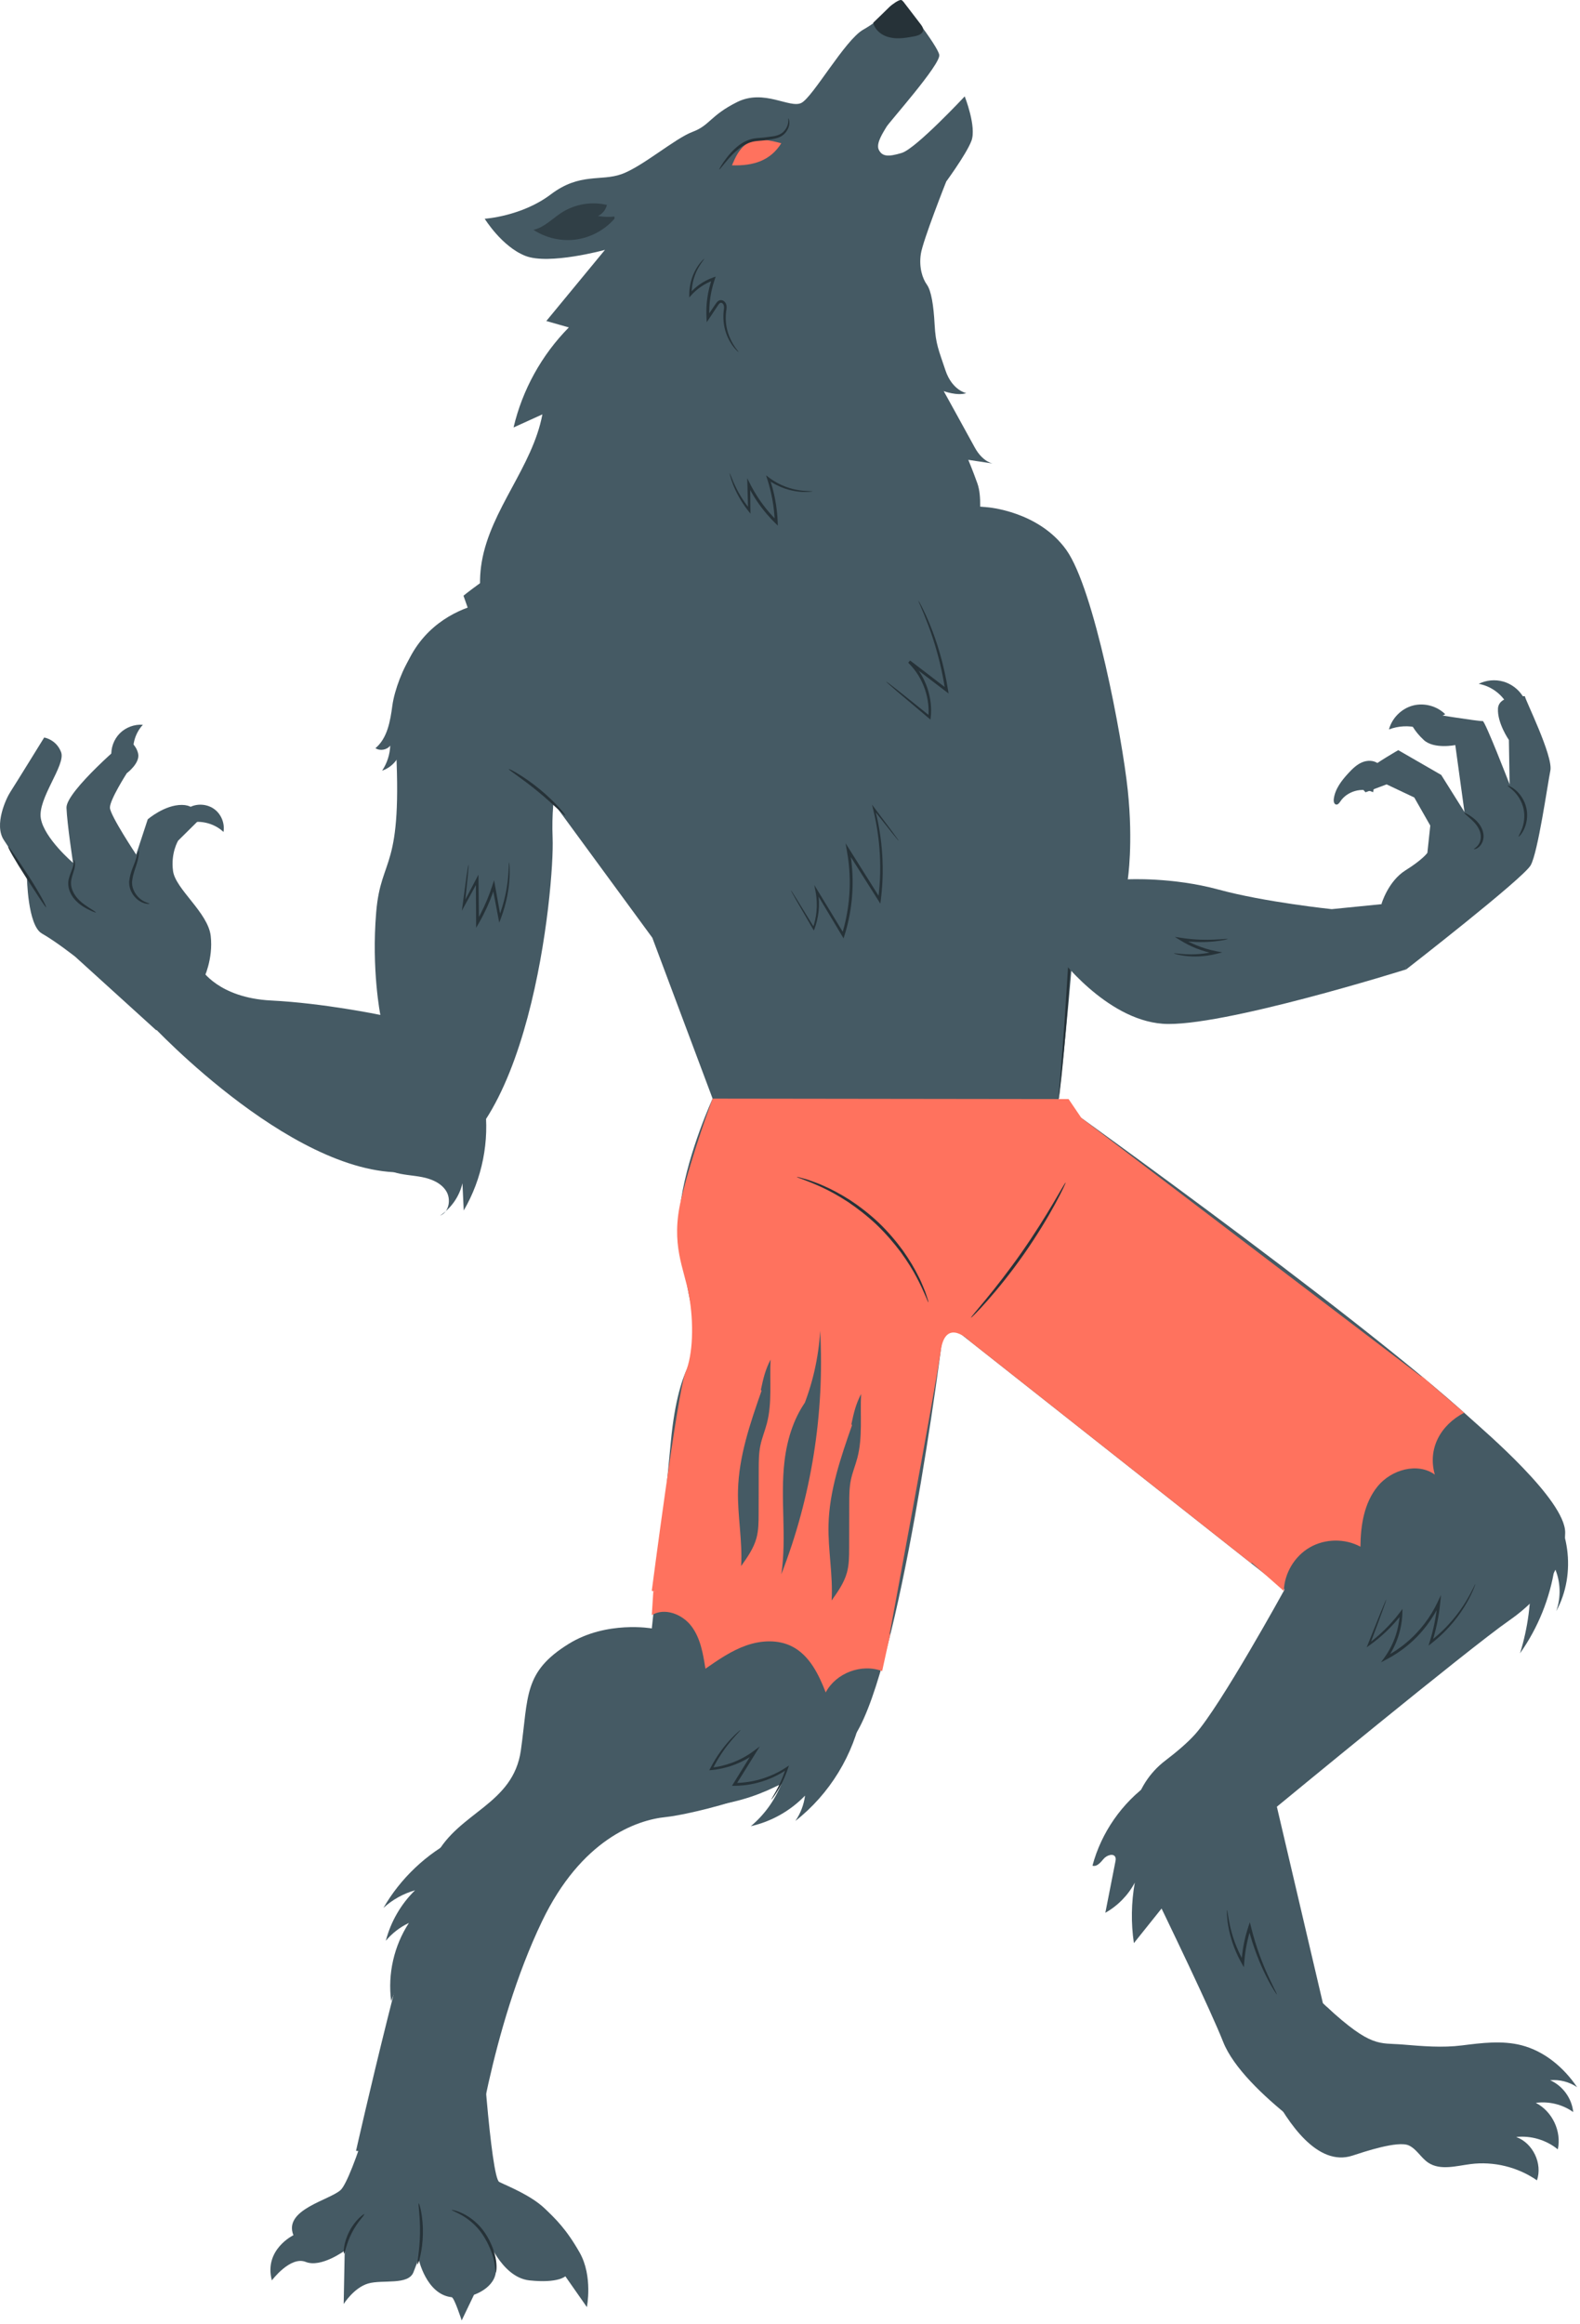 <svg width="283" height="416" viewBox="0 0 283 416" fill="none" xmlns="http://www.w3.org/2000/svg">
<path d="M176.78 90.795C176.78 90.795 190.481 107.065 193.049 126.331C195.618 145.597 189.624 196.742 189.624 196.742L128.399 198.687L116.839 167.861L93.291 135.75L83.016 106.636C83.016 106.636 97.573 94.648 114.699 90.795C131.825 86.942 176.78 90.795 176.78 90.795Z" fill="#455A64"/>
<path d="M160.965 150.496C160.953 150.505 160.84 150.381 160.632 150.134C160.399 149.848 160.101 149.484 159.731 149.032C158.923 148.013 157.803 146.6 156.404 144.836L156.677 144.703C157.74 148.663 158.612 154.444 157.767 161.09L157.682 161.76L157.32 161.188C155.585 158.447 153.691 155.455 151.715 152.334L152.19 152.148C152.33 152.952 152.473 153.815 152.554 154.692C153.026 159.227 152.463 163.642 151.256 167.455L151.092 167.973L150.814 167.508C149.102 164.647 147.518 161.999 146.095 159.621L146.478 159.474C146.955 162.059 146.576 164.423 145.89 166.257L145.77 166.577L145.601 166.285C144.362 164.149 143.372 162.442 142.662 161.217C142.348 160.658 142.097 160.209 141.901 159.861C141.733 159.551 141.652 159.386 141.665 159.379C141.678 159.371 141.784 159.52 141.978 159.816C142.192 160.154 142.467 160.588 142.811 161.129C143.552 162.335 144.585 164.017 145.877 166.121L145.588 166.148C146.224 164.349 146.557 162.048 146.069 159.554L145.845 158.412L146.451 159.407C147.892 161.773 149.497 164.409 151.231 167.257L150.789 167.31C151.957 163.551 152.499 159.207 152.035 154.747C151.955 153.884 151.815 153.036 151.678 152.245L151.454 150.947L152.153 152.059C154.118 155.186 156.003 158.184 157.73 160.93L157.283 161.029C158.153 154.464 157.355 148.734 156.375 144.782L156.191 144.04L156.648 144.649C157.999 146.45 159.081 147.893 159.861 148.933C160.205 149.406 160.481 149.786 160.698 150.084C160.885 150.346 160.976 150.487 160.965 150.496Z" fill="#263238"/>
<path d="M164.516 107.559C164.541 107.547 164.765 107.931 165.137 108.662C165.507 109.393 166.016 110.475 166.583 111.865C167.718 114.639 169.045 118.683 169.804 123.52L169.9 124.134L169.404 123.757C167.832 122.561 166.142 121.275 164.394 119.945C163.82 119.507 163.253 119.073 162.695 118.647L163.033 118.255C166.029 121.178 167.07 125.238 166.706 128.413L166.66 128.814L166.356 128.558C164.083 126.641 162.18 125.037 160.774 123.851C160.156 123.312 159.649 122.87 159.243 122.517C158.895 122.204 158.717 122.03 158.731 122.013C158.745 121.996 158.951 122.137 159.325 122.418C159.75 122.747 160.283 123.16 160.93 123.662C162.365 124.812 164.307 126.368 166.628 128.227L166.278 128.371C166.582 125.309 165.542 121.416 162.672 118.629L163.01 118.236C163.568 118.662 164.136 119.095 164.71 119.532C166.454 120.867 168.14 122.159 169.708 123.359L169.308 123.596C168.587 118.799 167.335 114.77 166.288 111.98C165.766 110.582 165.304 109.485 164.983 108.734C164.66 107.983 164.488 107.573 164.516 107.559Z" fill="#263238"/>
<path d="M185.505 109.351C185.518 109.344 185.633 109.545 185.844 109.936C186.051 110.329 186.365 110.907 186.745 111.672C187.512 113.197 188.589 115.444 189.823 118.323C192.295 124.073 195.339 132.415 197.541 142.461L197.753 143.43L197.11 142.673C195.661 140.969 194.134 139.174 192.57 137.335L193.022 137.166C193.044 139.964 193.029 142.882 192.964 145.859C192.648 159.948 191.829 172.677 191.109 181.878C190.742 186.478 190.392 190.197 190.119 192.763C189.975 194.013 189.862 195 189.78 195.715C189.738 196.027 189.704 196.279 189.677 196.481C189.651 196.653 189.633 196.741 189.624 196.74C189.615 196.739 189.615 196.649 189.624 196.475C189.638 196.271 189.654 196.017 189.675 195.704C189.734 194.987 189.814 193.997 189.916 192.743C190.127 190.172 190.421 186.451 190.74 181.85C191.366 172.648 192.127 159.92 192.442 145.848C192.506 142.875 192.524 139.962 192.507 137.171L192.503 136.463L192.959 137.003C194.519 138.846 196.041 140.645 197.485 142.353L197.054 142.566C194.893 132.549 191.922 124.214 189.535 118.442C188.343 115.552 187.312 113.289 186.592 111.743C186.244 110.998 185.968 110.41 185.764 109.973C185.583 109.571 185.492 109.358 185.505 109.351Z" fill="#263238"/>
<path d="M169.628 232.733C169.628 232.733 169.469 234.132 169.17 236.572C167.264 252.156 159.707 305.073 151.788 312.274C142.629 320.602 123.28 324.868 119.253 325.265C113.968 325.787 104.096 329.315 97.078 343.936C87.832 363.196 84.865 387.277 84.865 387.277L63.77 385.01C63.77 385.01 73.915 340.07 78.037 332.205C82.159 324.34 91.918 323.044 93.293 313.328C94.666 303.612 93.722 299.304 101.851 294.267C108.641 290.059 116.749 291.499 116.749 291.499C116.749 291.499 118.796 272.571 120.17 257.973C121.544 243.375 125.665 241.524 125.665 241.524C125.665 241.524 120.627 223.48 122.001 214.69C123.375 205.9 127.64 196.66 127.64 196.66L187.031 195.721L169.469 234.133" fill="#455A64"/>
<path d="M69.096 365.38C68.912 371.445 63.031 390.192 61.009 392.03C58.987 393.868 50.716 395.522 52.554 400.117C52.554 400.117 47.224 402.69 48.694 408.204C48.694 408.204 52.002 403.793 54.759 404.896C57.516 405.999 61.743 402.874 61.743 402.874L61.559 412.431C61.559 412.431 63.397 409.49 65.97 408.755C68.543 408.02 73.138 409.123 74.057 406.733C74.976 404.344 74.976 404.344 74.976 404.344C74.976 404.344 76.33 410.717 80.905 411.218C81.362 411.268 82.695 415.371 82.695 415.371L84.901 410.776C84.901 410.776 89.496 409.306 88.761 405.446C88.026 401.586 87.052 400.127 87.052 400.127C87.052 400.127 89.68 407.651 94.826 408.203C99.972 408.754 101.259 407.468 101.259 407.468L105.119 412.982C105.119 412.982 106.222 407.468 103.832 403.241C101.442 399.014 99.437 397.118 97.587 395.349C95.064 392.937 90.891 391.317 89.42 390.582C87.95 389.847 86.004 363.174 86.004 356.373" fill="#455A64"/>
<path d="M88.806 406.797C88.719 406.793 88.77 405.968 88.481 404.691C88.204 403.42 87.566 401.699 86.466 400.041C85.375 398.379 83.921 397.249 82.799 396.594C81.67 395.933 80.881 395.686 80.907 395.604C80.919 395.549 81.758 395.671 82.975 396.271C84.18 396.863 85.752 398.006 86.899 399.753C88.045 401.478 88.65 403.287 88.843 404.624C89.048 405.969 88.862 406.808 88.806 406.797Z" fill="#263238"/>
<path d="M75.003 394.417C75.127 394.379 75.817 396.807 75.746 399.89C75.694 402.974 74.907 405.372 74.785 405.329C74.631 405.293 75.176 402.891 75.225 399.879C75.296 396.87 74.848 394.447 75.003 394.417Z" fill="#263238"/>
<path d="M65.252 396.357C65.361 396.472 64.029 397.711 63.036 399.665C62.018 401.608 61.78 403.41 61.623 403.388C61.493 403.396 61.503 401.476 62.573 399.426C63.625 397.367 65.184 396.246 65.252 396.357Z" fill="#263238"/>
<path d="M81.842 329.068C76.377 331.835 71.744 336.22 68.68 341.525C70.287 340.054 72.243 338.966 74.341 338.375C71.82 340.837 69.989 343.997 69.107 347.409C70.231 346.061 71.654 344.964 73.242 344.218C70.572 348.302 69.422 353.356 70.062 358.193" fill="#455A64"/>
<path d="M128.328 323.09C132.395 322.516 136.357 321.213 139.972 319.263C138.821 322.214 136.914 324.867 134.483 326.898C138.161 326.075 141.584 324.146 144.194 321.427C143.989 323.048 143.389 324.617 142.461 325.961C148.601 321.167 152.918 314.096 154.378 306.444" fill="#455A64"/>
<path d="M138.148 322.146C138.113 322.122 138.448 321.618 138.975 320.666C139.497 319.713 140.203 318.298 140.779 316.443L141.066 316.657C138.864 318.216 135.496 319.653 131.568 319.67L131.107 319.672L131.35 319.279C132 318.23 132.673 317.143 133.362 316.03C133.895 315.173 134.42 314.331 134.931 313.509L135.303 313.852C132.769 315.726 129.903 316.633 127.43 316.853L127.039 316.888L127.217 316.543C128.442 314.164 129.837 312.426 130.883 311.305C131.407 310.743 131.847 310.331 132.153 310.061C132.462 309.793 132.636 309.662 132.651 309.677C132.688 309.716 132.054 310.311 131.067 311.469C130.086 312.627 128.762 314.378 127.601 316.736L127.388 316.426C129.788 316.168 132.554 315.259 134.996 313.439L136.083 312.628L135.368 313.781C134.858 314.604 134.335 315.447 133.804 316.305C133.112 317.416 132.436 318.501 131.784 319.549L131.566 319.158C135.372 319.161 138.662 317.814 140.851 316.345L141.315 316.034L141.138 316.559C140.506 318.433 139.737 319.843 139.155 320.772C138.863 321.237 138.615 321.584 138.441 321.815C138.264 322.043 138.163 322.156 138.148 322.146Z" fill="#263238"/>
<path d="M185.504 194.245C185.504 194.245 242.341 234.672 263.509 254.016C265.717 256.034 280.347 268.446 280.347 274.335C280.347 278.752 277.663 284.97 270.336 290.059C263.009 295.148 228.704 323.414 228.704 323.414L236.947 358.576C236.947 358.576 249.77 371.068 253.891 372.918C258.013 374.769 251.601 375.231 251.601 375.231L240.664 385.872C240.664 385.872 222.75 374.768 219.086 365.515C216.838 359.838 209.592 344.758 204.326 333.949C201.154 327.438 202.951 319.552 208.713 315.165C210.753 313.611 212.685 311.974 214.048 310.459C218.628 305.37 230.077 284.55 230.077 284.55L167.867 235.467L185.504 194.245Z" fill="#455A64"/>
<path d="M281.784 378.068C281.542 375.621 279.902 373.361 277.65 372.373C279.339 372.215 281.079 372.663 282.482 373.617C280.095 370.087 276.615 367.156 272.485 366.106C269.031 365.228 265.397 365.698 261.861 366.142C258.325 366.586 254.802 366.282 251.251 365.985C247.009 365.63 245.703 366.651 237.637 359.241L227.652 374.194C230.678 380.032 235.978 387.902 242.232 385.872C244.285 385.206 250.407 383.132 252.358 384.055C253.762 384.719 254.527 386.275 255.82 387.135C257.978 388.571 260.829 387.714 263.4 387.385C267.54 386.855 271.863 387.913 275.29 390.294C276.318 387.289 274.564 383.621 271.579 382.535C274.222 382.25 276.967 383.065 279.025 384.748C279.733 381.522 278.028 377.923 275.084 376.427C277.418 376.105 279.866 376.704 281.784 378.068Z" fill="#455A64"/>
<path d="M205.951 319.182C200.956 322.723 197.253 328.049 195.676 333.965C196.483 334.218 197.15 333.358 197.703 332.718C198.256 332.078 199.48 331.681 199.787 332.469C199.882 332.712 199.833 332.985 199.782 333.241C199.182 336.293 198.581 339.346 197.981 342.399C200.206 341.154 202.062 339.257 203.257 337.004C202.622 340.573 202.567 344.245 203.094 347.832C205.601 344.701 208.108 341.57 210.615 338.439" fill="#455A64"/>
<path d="M275.873 267.153C281.205 272.646 282.428 281.697 278.743 288.408C279.639 285.908 279.534 283.065 278.454 280.639C277.608 286.129 275.469 291.415 272.258 295.948C273.672 291.421 274.301 286.65 274.11 281.911" fill="#455A64"/>
<path d="M264.252 283.557C264.271 283.565 264.167 283.876 263.935 284.45C263.696 285.02 263.317 285.85 262.742 286.862C261.597 288.873 259.617 291.655 256.409 294.158L255.866 294.582L256.072 293.921C256.72 291.841 257.24 289.452 257.474 286.872L257.944 286.999C256.701 289.677 254.762 292.35 252.176 294.491C250.967 295.506 249.659 296.355 248.324 297.056L247.363 297.561L247.996 296.678C249.763 294.214 250.623 291.35 250.72 288.722L251.14 288.87C249.28 291.309 247.208 293.165 245.297 294.522L244.789 294.883L245.02 294.309C245.994 291.884 246.789 289.905 247.368 288.463C247.638 287.82 247.857 287.299 248.029 286.887C248.185 286.529 248.275 286.344 248.292 286.351C248.309 286.357 248.251 286.554 248.126 286.925C247.977 287.346 247.788 287.879 247.555 288.536C247.014 289.992 246.271 291.992 245.36 294.441L245.083 294.227C246.944 292.855 248.959 291.002 250.767 288.589L251.207 288.001L251.186 288.737C251.11 291.452 250.239 294.418 248.414 296.977L248.086 296.599C249.386 295.911 250.661 295.082 251.841 294.091C254.366 292.001 256.265 289.398 257.495 286.791L258.101 285.506L257.965 286.918C257.713 289.535 257.165 291.953 256.483 294.052L256.146 293.815C259.326 291.392 261.331 288.69 262.528 286.735C263.13 285.752 263.54 284.946 263.816 284.396C264.085 283.842 264.229 283.547 264.252 283.557Z" fill="#263238"/>
<path d="M228.698 357C228.671 357.016 228.463 356.727 228.123 356.177C227.783 355.626 227.318 354.809 226.792 353.765C225.737 351.68 224.477 348.651 223.581 345.081L224.077 345.1C223.911 345.603 223.753 346.141 223.611 346.691C223.196 348.298 222.958 349.881 222.857 351.336L222.8 352.155L222.397 351.443C220.957 348.897 220.281 346.452 219.993 344.717C219.847 343.847 219.786 343.149 219.766 342.67C219.748 342.191 219.76 341.932 219.787 341.93C219.857 341.925 219.924 342.957 220.292 344.659C220.66 346.354 221.387 348.728 222.823 351.198L222.364 351.305C222.448 349.819 222.68 348.201 223.105 346.56C223.25 345.998 223.413 345.45 223.584 344.936L223.867 344.088L224.081 344.955C224.952 348.487 226.139 351.505 227.103 353.614C228.069 355.728 228.766 356.962 228.698 357Z" fill="#263238"/>
<path d="M151.788 214.774C151.78 214.852 150.3 214.753 147.909 214.645C145.518 214.536 142.213 214.444 138.565 214.52C134.915 214.599 131.617 214.831 129.233 215.042C126.849 215.252 125.374 215.413 125.363 215.336C125.358 215.3 125.72 215.217 126.381 215.096C127.041 214.973 128.002 214.828 129.193 214.676C131.575 214.371 134.885 214.079 138.553 214C142.219 213.924 145.539 214.075 147.932 214.279C149.128 214.38 150.095 214.485 150.76 214.58C151.426 214.67 151.791 214.738 151.788 214.774Z" fill="#263238"/>
<path d="M180.609 208.335C180.614 208.371 180.059 208.486 179.05 208.663C178.042 208.845 176.576 209.067 174.76 209.305C171.128 209.785 166.084 210.274 160.494 210.473C154.902 210.666 149.836 210.533 146.179 210.308C144.35 210.197 142.873 210.078 141.854 209.968C140.835 209.861 140.273 209.786 140.277 209.75C140.28 209.714 140.847 209.722 141.869 209.766C142.983 209.811 144.44 209.87 146.196 209.941C149.85 210.071 154.901 210.147 160.475 209.954C166.048 209.756 171.081 209.327 174.716 208.941C176.464 208.747 177.913 208.586 179.021 208.463C180.038 208.347 180.603 208.3 180.609 208.335Z" fill="#263238"/>
<path d="M127.638 196.659L191.4 196.741L193.688 200.121L256.148 247.615L224.107 279.839L173.705 240.072C173.705 240.072 169.354 235.615 168.491 241.849C167.628 248.084 158.926 294.73 158.926 294.73L116.742 284.767C116.742 284.767 121.395 248.923 122.77 245.694C124.146 242.465 124.286 236.814 123.421 231.932C122.556 227.05 120.061 222.834 121.999 214.688C123.937 206.543 127.638 196.659 127.638 196.659Z" fill="#FF725E"/>
<path d="M142.743 210.682C142.753 210.647 143.212 210.76 144.038 210.993C144.453 211.104 144.956 211.255 145.524 211.477C146.094 211.693 146.756 211.91 147.449 212.242C148.864 212.841 150.485 213.703 152.203 214.79C153.902 215.906 155.687 217.265 157.396 218.876C159.089 220.506 160.534 222.222 161.732 223.865C162.903 225.528 163.843 227.105 164.51 228.489C164.876 229.165 165.124 229.816 165.368 230.374C165.618 230.93 165.793 231.425 165.924 231.834C166.198 232.647 166.332 233.1 166.298 233.112C166.199 233.149 165.606 231.345 164.183 228.658C163.481 227.31 162.52 225.773 161.344 224.148C160.14 222.543 158.706 220.861 157.037 219.254C155.351 217.666 153.602 216.316 151.94 215.192C150.259 214.097 148.677 213.212 147.297 212.577C144.543 211.287 142.712 210.783 142.743 210.682Z" fill="#263238"/>
<path d="M190.862 211.693C190.894 211.709 190.73 212.091 190.407 212.769C190.087 213.448 189.59 214.414 188.947 215.592C187.665 217.95 185.756 221.137 183.406 224.495C181.052 227.852 178.708 230.735 176.931 232.745C176.043 233.751 175.305 234.548 174.776 235.081C174.25 235.616 173.947 235.9 173.92 235.876C173.893 235.852 174.146 235.521 174.625 234.945C175.173 234.284 175.85 233.469 176.65 232.506C178.351 230.441 180.636 227.536 182.979 224.196C185.318 220.854 187.266 217.714 188.626 215.41C189.258 214.329 189.793 213.415 190.227 212.674C190.605 212.027 190.83 211.677 190.862 211.693Z" fill="#263238"/>
<path d="M117.019 284.82C116.928 286.254 116.837 287.687 116.746 289.121C119.045 287.71 122.224 288.95 123.848 291.105C125.472 293.259 125.935 296.044 126.35 298.71C128.661 297.105 131.008 295.481 133.664 294.55C136.319 293.619 139.367 293.451 141.874 294.73C144.972 296.312 146.644 299.71 147.896 302.955C149.733 299.473 154.324 297.74 158.004 299.141C158.489 296.923 158.975 294.705 159.46 292.486" fill="#FF725E"/>
<path d="M223.609 279.206C225.724 281.072 227.838 282.938 229.953 284.804C230.037 281.643 231.857 278.582 234.595 276.999C237.333 275.416 240.893 275.364 243.675 276.868C243.698 273.038 244.338 268.996 246.774 266.04C249.21 263.084 253.886 261.728 256.997 263.961C255.679 259.338 257.995 255.113 262.254 252.885L254.659 246.356" fill="#FF725E"/>
<path d="M144.911 250.079C142.308 253.326 140.999 257.457 140.512 261.59C139.722 268.291 140.949 275.13 139.945 281.802C145.324 267.995 147.713 253.032 146.902 238.237C146.617 243.102 145.506 247.918 143.631 252.417" fill="#455A64"/>
<path d="M154.234 249.531C153.286 251.351 152.921 252.924 152.498 254.933L152.607 255.128C150.587 260.92 148.544 266.829 148.399 272.961C148.292 277.477 149.223 281.983 148.956 286.493C150.059 284.945 151.182 283.355 151.691 281.523C152.084 280.109 152.09 278.62 152.093 277.151C152.099 274.48 152.105 271.809 152.111 269.138C152.114 267.725 152.119 266.3 152.404 264.916C152.68 263.578 153.212 262.308 153.561 260.987C154.542 257.279 154.039 253.362 154.234 249.531Z" fill="#455A64"/>
<path d="M138.023 243.374C137.075 245.194 136.71 246.767 136.287 248.776L136.396 248.971C134.376 254.763 132.333 260.672 132.188 266.804C132.081 271.32 133.012 275.826 132.745 280.336C133.848 278.788 134.971 277.198 135.48 275.366C135.873 273.952 135.879 272.463 135.882 270.995C135.888 268.324 135.894 265.653 135.9 262.982C135.903 261.569 135.907 260.144 136.193 258.76C136.469 257.422 137.001 256.152 137.35 254.831C138.331 251.121 137.828 247.204 138.023 243.374Z" fill="#455A64"/>
<path d="M176.781 90.795C176.781 90.795 185.987 91.436 190.992 98.441C195.996 105.447 201 131.968 202.001 141.476C203.002 150.984 202.001 157.406 202.001 157.406C202.001 157.406 210.008 156.988 218.264 159.24C226.521 161.492 238.53 162.743 238.53 162.743L248.538 161.742L251.884 173.517C251.884 173.517 218.514 184.01 208.256 183.259C197.998 182.508 189.491 170.999 189.491 170.999C189.491 170.999 179.733 122.71 179.733 121.959C179.733 121.208 176.781 90.795 176.781 90.795Z" fill="#455A64"/>
<path d="M273.13 124.638C273.13 125.159 278.213 135.326 277.692 137.933C277.171 140.54 275.476 152.532 274.173 154.878C272.87 157.224 251.884 173.517 251.884 173.517L247.452 161.786C247.452 161.786 248.625 157.745 251.753 155.79C254.881 153.835 255.663 152.662 255.663 152.662L256.184 147.787L253.316 142.756L248.363 140.41L244.583 141.825C244.583 141.825 242.367 139.758 244.583 138.063C246.799 136.368 250.449 134.283 250.449 134.283L258.139 138.715L262.31 145.363L260.663 133.371C260.663 133.371 256.835 134.153 255.011 132.458C253.186 130.764 252.665 129.33 252.665 129.33L255.533 127.635C255.533 127.635 265.179 129.199 265.569 129.069C265.96 128.939 270.392 140.409 270.392 140.409L270.262 132.458C270.262 132.458 268.177 129.46 268.307 126.853C268.438 124.247 273.13 124.638 273.13 124.638Z" fill="#455A64"/>
<path d="M246.88 136.713C246.079 136.061 244.893 136.064 243.944 136.471C242.995 136.878 242.237 137.624 241.535 138.381C240.295 139.718 239.107 141.253 238.893 143.064C238.847 143.451 238.945 143.965 239.331 144.018C239.659 144.063 239.895 143.726 240.079 143.451C241.309 141.616 243.937 140.88 245.941 141.808" fill="#455A64"/>
<path d="M258.865 127.853C257.373 126.37 255.07 125.759 253.039 126.307C251.008 126.855 249.324 128.541 248.781 130.574C250.468 129.927 252.363 129.834 254.105 130.313" fill="#455A64"/>
<path d="M272.787 124.675C271.994 123.391 270.71 122.419 269.258 122.005C267.807 121.592 266.203 121.74 264.852 122.414C266.953 122.787 268.86 124.132 269.917 125.986" fill="#455A64"/>
<path d="M219.899 168.08C219.908 168.132 219.049 168.356 217.566 168.513C216.086 168.67 213.971 168.726 211.565 168.39L211.732 167.927C212.518 168.397 213.397 168.845 214.338 169.228C215.531 169.712 216.725 170.055 217.835 170.272L218.924 170.485L217.851 170.752C215.665 171.296 213.713 171.28 212.372 171.122C211.024 170.962 210.266 170.701 210.277 170.656C210.291 170.591 211.067 170.746 212.397 170.818C213.721 170.889 215.618 170.836 217.728 170.276L217.744 170.756C216.6 170.552 215.368 170.209 214.141 169.711C213.173 169.317 212.272 168.85 211.47 168.356L210.414 167.706L211.637 167.893C213.994 168.253 216.071 168.263 217.541 168.195C219.014 168.127 219.889 168.013 219.899 168.08Z" fill="#263238"/>
<path d="M264.009 151.986C263.976 151.907 264.445 151.753 264.835 151.158C265.241 150.581 265.426 149.554 264.959 148.557C264.52 147.557 263.732 146.866 263.175 146.374C262.605 145.886 262.245 145.574 262.289 145.512C262.328 145.457 262.756 145.656 263.399 146.081C264.022 146.508 264.928 147.203 265.436 148.348C265.683 148.914 265.784 149.524 265.705 150.071C265.627 150.617 265.393 151.067 265.129 151.379C264.579 152.018 264.006 152.044 264.009 151.986Z" fill="#263238"/>
<path d="M272.003 149.76C271.935 149.709 272.29 149.226 272.614 148.349C272.941 147.484 273.188 146.177 272.895 144.799C272.598 143.421 271.837 142.331 271.184 141.675C270.529 141.008 270.008 140.713 270.049 140.639C270.072 140.586 270.67 140.768 271.435 141.406C272.193 142.029 273.079 143.179 273.405 144.69C273.727 146.201 273.39 147.614 272.954 148.492C272.517 149.387 272.046 149.799 272.003 149.76Z" fill="#263238"/>
<path d="M89.121 107.558C89.121 107.558 69.443 108.355 70.84 132.294C72.238 156.233 68.249 152.967 67.382 163.286C66.514 173.605 68.127 181.681 68.127 181.681C68.127 181.681 58.017 179.571 48.57 179.097C39.124 178.622 36.089 173.551 36.089 173.551L27.059 183.344C27.059 183.344 53.939 212.25 74.404 209.707C94.869 207.164 99.328 158.564 98.982 150.008C98.636 141.452 100.567 136.232 100.567 136.232L89.121 107.558Z" fill="#455A64"/>
<path d="M36.47 175.235C36.47 175.235 38.222 171.719 37.741 167.535C37.26 163.352 31.439 159.174 30.996 155.924C30.553 152.673 31.914 150.475 31.914 150.475L35.506 146.923C35.506 146.923 35.704 144.113 32.589 144.084C29.475 144.054 26.462 146.667 26.462 146.667L24.388 152.977C24.388 152.977 19.747 145.991 19.69 144.599C19.634 143.207 22.708 138.413 22.708 138.413C22.708 138.413 25.125 136.603 24.745 134.906C24.365 133.209 22.935 132.489 22.929 132.333C22.923 132.178 11.788 141.657 11.907 144.61C12.027 147.563 13.084 154.456 13.084 154.456C13.084 154.456 7.925 150.063 7.314 146.508C6.703 142.953 11.816 136.944 10.945 134.645C10.074 132.345 7.911 132.022 7.911 132.022C7.911 132.022 2.578 140.657 1.846 141.776C1.113 142.895 -1.124 147.654 0.698 150.382C2.521 153.11 4.826 157.018 4.826 157.018C4.826 157.018 4.943 165.644 7.492 167.097C10.041 168.55 13.47 171.256 13.47 171.256L27.99 184.43L36.47 175.235Z" fill="#455A64"/>
<path d="M73.792 117.291C72.232 119.371 70.644 123.553 70.273 126.325C69.902 129.097 69.389 132.135 67.246 133.932C68.074 134.465 69.296 134.253 69.895 133.471C69.838 135.061 69.329 136.632 68.442 137.952C70.118 137.393 71.457 135.918 71.852 134.195" fill="#455A64"/>
<path d="M70.484 209.803C72.123 210.339 73.88 210.373 75.573 210.702C77.266 211.031 79.016 211.751 79.924 213.217C80.833 214.683 80.434 217.002 78.817 217.6C80.824 216.272 82.292 214.154 82.832 211.808C82.908 213.433 82.983 215.059 83.059 216.684C86.372 211.026 87.721 204.243 86.825 197.748" fill="#455A64"/>
<path d="M91.127 137.675C91.189 137.558 93.832 138.938 96.656 141.267C99.491 143.585 101.358 145.909 101.255 145.993C101.14 146.098 99.123 143.957 96.325 141.67C93.539 139.371 91.046 137.809 91.127 137.675Z" fill="#263238"/>
<path d="M91.187 154.376C91.209 154.375 91.241 154.628 91.268 155.105C91.291 155.582 91.303 156.284 91.254 157.177C91.156 158.958 90.799 161.532 89.698 164.431L89.422 165.159L89.275 164.391C88.94 162.638 88.571 160.701 88.178 158.642L88.665 158.673C88.134 160.352 87.425 162.109 86.533 163.841C86.284 164.325 86.026 164.798 85.76 165.259L85.28 166.091L85.275 165.131C85.262 162.416 85.249 159.846 85.238 157.506L85.681 157.615C84.785 159.253 83.963 160.756 83.231 162.096L82.727 163.018L82.867 161.981C83.158 159.829 83.398 158.052 83.579 156.718C83.667 156.151 83.74 155.68 83.801 155.287C83.858 154.961 83.897 154.79 83.916 154.792C83.935 154.794 83.933 154.969 83.912 155.3C83.879 155.695 83.84 156.171 83.793 156.743C83.656 158.081 83.473 159.865 83.252 162.026L82.888 161.911C83.599 160.559 84.397 159.043 85.266 157.391L85.698 156.569L85.708 157.5C85.734 159.84 85.763 162.41 85.794 165.125L85.309 164.997C85.57 164.543 85.824 164.077 86.069 163.601C86.948 161.896 87.651 160.168 88.185 158.518L88.494 157.562L88.672 158.549C89.043 160.611 89.392 162.552 89.708 164.309L89.285 164.269C90.408 161.438 90.825 158.913 90.997 157.156C91.167 155.393 91.129 154.377 91.187 154.376Z" fill="#263238"/>
<path d="M8.248 162.398C8.129 162.462 6.604 160.048 4.677 157.088C2.752 154.125 1.329 151.625 1.462 151.546C1.577 151.478 3.188 153.84 5.115 156.806C7.045 159.771 8.383 162.325 8.248 162.398Z" fill="#263238"/>
<path d="M17.169 163.332C17.138 163.39 16.518 163.171 15.567 162.675C14.649 162.178 13.272 161.319 12.563 159.726C12.212 158.947 12.131 158.071 12.312 157.347C12.483 156.628 12.757 156.057 12.929 155.567C13.315 154.595 13.193 153.951 13.27 153.934C13.332 153.898 13.599 154.611 13.281 155.676C13.147 156.199 12.91 156.792 12.783 157.444C12.65 158.089 12.73 158.818 13.041 159.517C13.666 160.934 14.896 161.79 15.756 162.359C16.637 162.924 17.206 163.264 17.169 163.332Z" fill="#263238"/>
<path d="M26.775 161.769C26.787 161.817 26.069 161.916 25.112 161.363C24.195 160.845 23.056 159.532 23.137 157.777C23.311 156.098 24.032 154.83 24.323 153.856C24.655 152.89 24.758 152.259 24.838 152.267C24.901 152.271 24.928 152.932 24.676 153.959C24.46 154.987 23.803 156.317 23.656 157.806C23.58 159.296 24.523 160.508 25.311 161.053C26.124 161.632 26.791 161.677 26.775 161.769Z" fill="#263238"/>
<path d="M34.111 144.436C35.487 143.78 37.222 143.957 38.437 144.878C39.652 145.799 40.291 147.422 40.03 148.924C38.267 147.259 35.56 146.672 33.266 147.456" fill="#455A64"/>
<path d="M20.015 134.968C19.994 135.117 19.973 135.265 19.951 135.414C19.823 133.903 20.389 132.348 21.457 131.272C22.526 130.196 24.078 129.621 25.59 129.739C24.328 131.1 23.691 133.017 23.886 134.862" fill="#455A64"/>
<path d="M161.469 0C161.469 0 157.888 3.471 154.618 5.309C151.349 7.147 145.602 17.387 143.529 18.426C141.456 19.465 136.851 15.853 132.013 18.278C127.175 20.703 127.177 22.432 124.04 23.605C120.903 24.778 115.057 29.837 111.335 31.17C107.613 32.503 103.861 30.858 98.653 34.799C93.444 38.74 86.82 39.157 86.82 39.157C86.82 39.157 89.871 44.133 94.101 45.804C98.331 47.475 108.353 44.732 108.353 44.732L150.782 65.013C150.782 65.013 162.093 46.039 162.833 41.278C163.573 36.517 168.983 33.184 168.983 33.184C168.983 33.184 173.051 27.72 173.998 25.205C174.945 22.69 172.795 17.253 172.795 17.253C172.795 17.253 164.066 26.587 161.538 27.367C159.01 28.147 157.993 27.984 157.408 26.817C156.823 25.651 158.302 23.545 158.78 22.706C159.258 21.868 168.52 11.513 168.234 9.823C167.949 8.135 161.469 0 161.469 0Z" fill="#455A64"/>
<path d="M110.171 42.529C106.065 47.507 101.959 52.485 97.854 57.463C99.198 57.846 100.542 58.23 101.886 58.613C97.028 63.523 93.56 69.794 91.985 76.519C93.707 75.737 95.429 74.956 97.151 74.174C95.38 83.577 87.89 91.169 86.286 100.602C85.564 104.847 86.113 109.3 87.844 113.243L96.692 111.263L175.427 92.628C175.427 92.628 175.909 88.889 175.065 86.537C174.221 84.185 173.437 82.315 173.437 82.315L177.839 82.978C177.839 82.978 176.03 82.737 174.582 80.083C173.135 77.429 169.034 70.012 169.034 70.012C169.034 70.012 171.446 70.917 173.075 70.374C173.075 70.374 170.542 69.892 169.336 66.273C168.13 62.655 167.587 61.569 167.406 58.131C167.225 54.693 166.803 52.04 166.019 50.954C165.235 49.868 164.572 47.878 164.933 45.466C165.295 43.054 169.479 32.506 169.479 32.506L147.745 35.756L110.171 42.529Z" fill="#455A64"/>
<path d="M131.102 29.594C131.729 28.126 132.431 26.567 133.788 25.726C134.686 25.169 135.78 24.998 136.834 25.054C137.889 25.11 138.919 25.378 139.941 25.644C137.995 28.742 135.001 29.72 131.102 29.594Z" fill="#FF725E"/>
<path d="M156.395 4.078C156.629 5.029 157.348 5.817 158.214 6.273C159.081 6.729 160.082 6.879 161.06 6.856C161.967 6.834 162.864 6.669 163.757 6.504C164.436 6.379 165.266 6.1 165.343 5.414C165.389 5.003 165.124 4.629 164.872 4.301C163.88 3.007 162.888 1.713 161.896 0.418C161.751 0.229 161.58 0.025 161.343 0.001C160.984 -0.035 159.788 0.765 159.252 1.301C157.937 2.615 157.724 2.775 156.395 4.078Z" fill="#263238"/>
<g opacity="0.3">
<path d="M110.056 38.758C109.075 38.863 108.08 38.83 107.108 38.66C107.905 38.294 108.514 37.541 108.704 36.685C105.965 36.026 102.966 36.534 100.597 38.057C98.925 39.132 97.489 40.716 95.547 41.142C97.774 42.608 100.539 43.235 103.18 42.873C105.821 42.511 108.315 41.162 110.065 39.151L110.056 38.758Z" fill="black"/>
</g>
<path d="M128.836 30.341C128.786 30.307 129.224 29.466 130.156 28.243C130.631 27.64 131.226 26.932 132.023 26.275C132.807 25.618 133.829 24.999 135.042 24.792C135.642 24.692 136.215 24.685 136.745 24.629C137.278 24.558 137.795 24.489 138.298 24.423C139.288 24.312 140.063 23.962 140.515 23.377C140.985 22.827 141.154 22.237 141.186 21.836C141.223 21.428 141.149 21.198 141.193 21.186C141.215 21.175 141.361 21.389 141.388 21.838C141.419 22.278 141.291 22.959 140.803 23.606C140.565 23.926 140.234 24.247 139.801 24.469C139.371 24.691 138.877 24.81 138.373 24.896C137.859 24.974 137.37 25.06 136.8 25.136C136.242 25.201 135.677 25.213 135.129 25.305C134.039 25.49 133.09 26.04 132.325 26.648C131.55 27.252 130.942 27.915 130.441 28.476C129.454 29.618 128.904 30.389 128.836 30.341Z" fill="#263238"/>
<path d="M132.273 63.002C132.256 63.02 131.954 62.784 131.506 62.25C131.067 61.714 130.488 60.859 130.064 59.657C129.634 58.473 129.421 56.883 129.68 55.222C129.716 54.829 129.644 54.464 129.363 54.28C129.097 54.087 128.849 54.258 128.602 54.653C128.091 55.422 127.561 56.219 127.015 57.039L126.588 57.681L126.545 56.91C126.498 56.07 126.505 55.188 126.584 54.294C126.722 52.712 127.067 51.203 127.55 49.838L127.869 50.157C126.181 50.737 124.807 51.745 123.831 52.831L123.457 53.248L123.459 52.694C123.467 50.508 124.231 48.814 124.89 47.788C125.223 47.269 125.536 46.9 125.759 46.661C125.987 46.426 126.12 46.315 126.135 46.329C126.179 46.367 125.693 46.865 125.098 47.912C124.516 48.948 123.844 50.606 123.883 52.688L123.511 52.551C124.505 51.393 125.931 50.312 127.704 49.685L128.192 49.512L128.023 50.004C127.565 51.335 127.237 52.802 127.103 54.34C127.027 55.208 127.017 56.066 127.059 56.882L126.589 56.753C127.141 55.937 127.678 55.144 128.196 54.379C128.331 54.187 128.481 53.96 128.757 53.813C129.035 53.659 129.415 53.717 129.634 53.89C129.865 54.055 130.02 54.287 130.091 54.548C130.157 54.796 130.155 55.04 130.134 55.261C129.85 56.919 130.019 58.376 130.389 59.552C131.147 61.906 132.366 62.943 132.273 63.002Z" fill="#263238"/>
<path d="M145.513 87.946C145.515 87.967 145.31 88.006 144.919 88.043C144.528 88.073 143.948 88.091 143.212 88.022C141.755 87.887 139.603 87.377 137.497 85.849L137.834 85.606C138.589 87.793 139.185 90.493 139.296 93.444L139.32 94.092L138.856 93.639C138.361 93.155 137.859 92.623 137.376 92.06C135.924 90.372 134.765 88.562 133.896 86.799L134.36 86.685C134.379 88.363 134.397 89.923 134.413 91.338L134.42 91.953L134.04 91.474C132.596 89.651 131.759 87.916 131.283 86.688C131.045 86.072 130.894 85.579 130.802 85.241C130.714 84.902 130.681 84.719 130.701 84.713C130.75 84.698 130.97 85.405 131.503 86.596C132.039 87.782 132.916 89.456 134.365 91.21L133.993 91.346C133.955 89.931 133.914 88.371 133.869 86.694L133.84 85.605L134.333 86.58C135.203 88.3 136.348 90.067 137.77 91.72C138.243 92.271 138.734 92.794 139.217 93.269L138.778 93.463C138.679 90.567 138.122 87.911 137.42 85.744L137.207 85.086L137.757 85.501C139.754 87.008 141.823 87.569 143.241 87.773C144.677 87.973 145.51 87.884 145.513 87.946Z" fill="#263238"/>
</svg>
